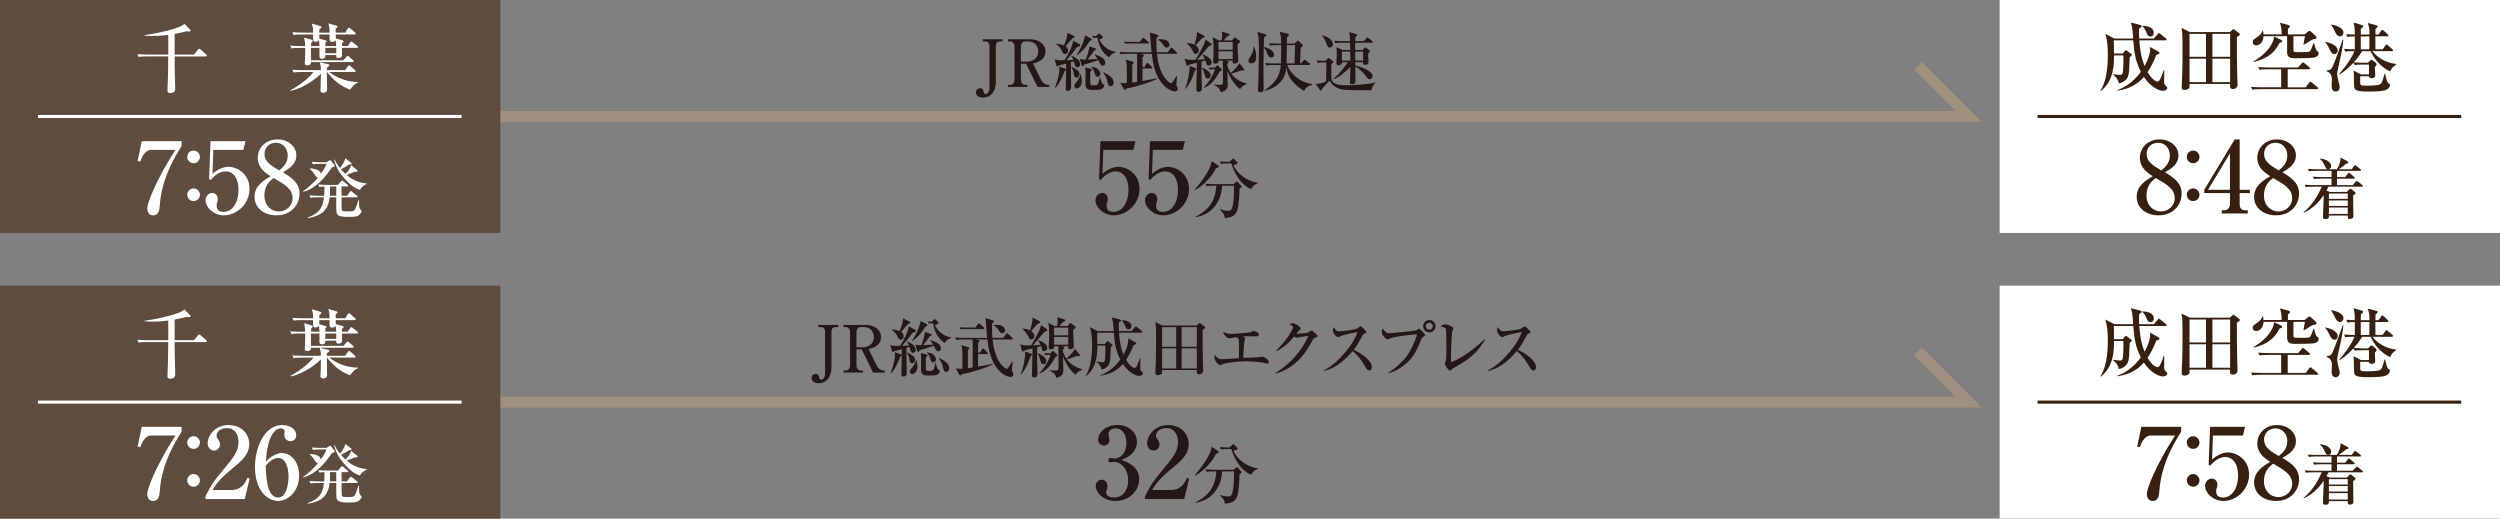 <?xml version="1.0" encoding="UTF-8"?>
<svg id="_レイヤー_2" data-name="レイヤー 2" xmlns="http://www.w3.org/2000/svg" viewBox="0 0 386.82 80.241">
  <rect x="0" y="0" width="386.82" height="80.241" fill="#808080" stroke="none"/>
  <defs>
    <style>
      .cls-1 {
        stroke: #382010;
      }

      .cls-1, .cls-2, .cls-3 {
        fill: none;
      }

      .cls-1, .cls-3 {
        stroke-width: .478px;
      }

      .cls-4 {
        fill: #604c3f;
      }

      .cls-5 {
        fill: #231815;
      }

      .cls-6 {
        fill: #fff;
      }

      .cls-2 {
        stroke: #a09080;
        stroke-width: 1.685px;
      }

      .cls-3 {
        stroke: #fff;
      }

      .cls-7 {
        fill: #382010;
      }
    </style>
  </defs>
  <g id="_レイヤー_1-2" data-name="レイヤー 1">
    <rect class="cls-6" x="309.402" width="77.418" height="36.045"/>
    <polyline class="cls-2" points="74.516 18.023 304.608 18.023 296.775 10.19"/>
    <line class="cls-1" x1="315.264" y1="18.023" x2="380.818" y2="18.023"/>
    <g>
      <path class="cls-5" d="M155.124,6.409h-.343c-.495,0-.697.253-.697.737v5.485c0,1.253-.565,2.465-2.011,2.465-.858,0-1.061-.495-1.061-.818,0-.414.344-.636.637-.636.495,0,.546.475.556.605.01.071.03.303.303.303.344,0,.586-.454.586-.838v-6.566c0-.524-.232-.737-.697-.737h-.343v-.333h3.07v.333Z"/>
      <path class="cls-5" d="M160.533,13.45l-1.758-3.586h-.818v2.435c0,.535.283.828.667.828h.333v.323h-2.989v-.323h.333c.404,0,.667-.303.667-.828v-5.071c0-.535-.283-.818-.667-.818h-.333v-.333h3.394c1.395,0,2.404.748,2.404,1.919,0,.769-.525,1.525-1.93,1.818l1.213,2.475c.171.354.555.839,1.07.839h.212v.323h-1.798ZM159.037,6.409h-.414c-.404,0-.667.304-.667.818v2.313h1.021c.495,0,1.667-.293,1.667-1.576,0-.656-.374-1.556-1.606-1.556Z"/>
      <path class="cls-5" d="M167.054,6.855c.051.03.081.08.081.141,0,.162-.051.172-.476.283-.444.616-.938,1.253-1.636,2.04.061-.01.728-.03,1.07-.05-.161-.354-.212-.404-.323-.556l.051-.081c.565.272,1.303.616,1.303,1.293,0,.212-.11.485-.424.485-.253,0-.344-.172-.414-.465-.021-.071-.091-.395-.111-.465-.131.04-.283.081-.484.142.01.575.04,3.182.04,3.575,0,.495,0,.869-.525.869-.293,0-.303-.172-.303-.344.04-1.798.05-1.949.05-2.919-.05.07-.141.131-.212.182-.172.435-.728,1.889-1.424,2.606l-.071-.041c.667-1.929.667-2.494.667-2.737,0-.172-.01-.354-.03-.505l.939.323c.051.021.101.04.131.081l.011-.879c-.374.111-.89.242-1.202.323-.041.04-.121.131-.182.131-.071,0-.091-.07-.111-.141l-.293-.96c.484.131.606.151,1.535.131.606-.939,1.202-2.101,1.344-3.03l1,.566ZM163.468,6.753c.484.071.858.162,1.161.283.395-1.011.445-1.142.556-1.96l1.011.505c.061.03.091.061.091.121,0,.102-.102.162-.354.232-.232.273-.293.354-1.071,1.223.121.091.395.282.395.697,0,.272-.162.524-.465.524-.263,0-.344-.182-.465-.464-.222-.506-.394-.646-.899-1.081l.041-.081ZM165.831,10.339c.869.475,1.192.656,1.192,1.151,0,.364-.253.525-.444.525-.334,0-.374-.263-.455-.747-.04-.283-.191-.637-.373-.869l.08-.061ZM167.226,11.471c.121.494.172.727.172,1.03,0,.898-.566,1.191-.799,1.191-.161,0-.384-.142-.384-.414,0-.161.011-.172.323-.556.102-.131.606-.747.627-1.263l.061.011ZM168.842,5.955c.05.03.081.07.081.142,0,.111-.031.131-.313.263-.556.889-.939,1.414-1.99,2.212l-.051-.051c1.062-1.666,1.293-2.798,1.313-3.04l.96.475ZM169.398,8.42c.768.263,1.626.545,1.626,1.312,0,.263-.192.435-.414.435-.242,0-.272-.061-.687-.868-.89.323-1.516.515-2.192.696-.021.071-.07.263-.212.263-.071,0-.132-.07-.151-.131l-.293-1.021c.272.102.464.121.919.111.475-1.132.565-2.021.575-2.051l.95.334c.051.02.081.061.081.11,0,.081-.132.142-.273.202-.424.606-.484.677-1.05,1.395.091,0,1.333-.071,1.555-.081-.061-.111-.403-.556-.464-.656l.03-.051ZM168.801,10.642c.041.011.132.051.132.152,0,.151-.111.222-.242.303v1.667c0,.434.11.434.677.434.312,0,.464-.05.556-.312.121-.323.201-.637.242-.97h.061c.03.191.172.939.435,1.111.171.11.191.121.191.201,0,.092-.07.415-.475.576-.272.111-.96.111-1.344.111-.989,0-1.091-.374-1.091-1.151,0-.202.021-1.132.021-1.323,0-.476-.021-.697-.061-1l.898.201ZM168.923,10.299c.464.111.757.222.989.435.202.201.354.475.354.677,0,.121-.121.464-.444.464-.263,0-.313-.121-.515-.747-.111-.333-.273-.616-.425-.768l.041-.061ZM169.61,5.834c-.04,0-.242,0-.465.02l-.161-.303c.212.021.242.021.596.03l.354-.323c.03-.03.081-.081.121-.081s.131.071.162.102l.354.333c.04.041.08.081.08.132,0,.142-.363.303-.556.394.556,1.071,1.445,1.718,2.566,1.879v.061c-.435.142-.778.333-1.061.788-.606-.363-1.465-1.182-1.799-3.03h-.191ZM170.771,11.197c.799.425,1.536.809,1.536,1.576,0,.424-.243.565-.465.565-.344,0-.384-.212-.516-.788-.11-.524-.373-.929-.605-1.293l.05-.061Z"/>
      <path class="cls-5" d="M177.091,10.349l.293-.484c.031-.051.081-.142.152-.142.061,0,.141.071.182.111l.484.495c.021.02.102.091.102.151,0,.091-.081.111-.162.111h-1.373v1.929c.354-.061,1.939-.333,2.262-.414l.011.081c-1.192.656-3.828,1.363-4.818,1.535-.091.162-.102.182-.182.182-.051,0-.111-.01-.183-.141l-.535-.98c.354.081.505.102,1.03.071,0-1.809,0-1.839-.01-2.404-.01-.778-.081-.97-.182-1.253l1.07.323c.151.041.192.091.192.162,0,.111-.151.222-.223.272-.01.142-.01,1.363-.01,2.818.121-.021.637-.091.747-.111v-4.333h-1.454c-.616,0-.839.02-1.091.07l-.172-.374c.484.041.96.061,1.444.061h3.516c-.021-.182-.111-1.171-.152-1.858-.061-.868-.061-.959-.141-1.212l1.191.354c.111.03.172.111.172.172,0,.091-.03.111-.303.312-.011.202-.021.425-.021.738,0,.696.04,1.212.07,1.494h1.678l.424-.596c.03-.04.091-.131.151-.131.071,0,.121.05.192.111l.605.596c.061.061.102.101.102.151,0,.091-.081.111-.151.111h-2.98c.272,2.707,1.182,3.818,1.707,4.252.132.111.344.283.465.283.132,0,.182-.081.323-.283.162-.231.404-.605.546-.838l.061.01c-.03.354-.102,1.172-.102,1.323,0,.192.03.223.151.404.041.061.061.172.061.263,0,.333-.292.394-.414.394-.191,0-.817-.11-1.444-.646-1.717-1.494-2.01-3.898-2.161-5.161h-1.809l.364.091c.212.051.231.101.231.172,0,.11-.101.172-.231.252v1.505h.322ZM176.354,6.48l.384-.516c.092-.121.122-.121.152-.121.07,0,.171.091.191.111l.565.505c.071.061.102.091.102.162,0,.091-.081.101-.151.101h-3.061c-.051,0-.243,0-.465.03l-.162-.303c.414.03.778.03.809.03h1.636ZM179.183,6.116c.131-.02.272-.05.505-.05,1.252,0,1.263.838,1.263.879,0,.131-.102.414-.425.414-.252,0-.333-.121-.535-.414-.222-.334-.475-.597-.808-.778v-.051Z"/>
      <path class="cls-5" d="M186.968,10.137c-.202,0-.273-.111-.334-.303-.03-.07-.111-.424-.121-.485-.191.071-.424.132-.596.183,0,.312-.01,1.696-.01,1.97,0,.191.061,2.03.061,2.11,0,.162,0,.597-.536.597-.252,0-.323-.192-.323-.364,0-.656.081-3.545.091-4.131-.293.061-1.182.263-1.354.374-.03.04-.091.11-.151.11-.091,0-.121-.11-.142-.182l-.252-.93c.575.162.667.183,1.687.162.061-.111,1.253-2.121,1.425-2.728.04-.142.061-.282.08-.414l.92.626c.04.03.07.071.07.142,0,.151-.142.182-.435.263-.828.99-.919,1.102-1.798,2.102.404-.011.798-.03,1.182-.081-.05-.111-.303-.565-.354-.667l.041-.051c.535.162,1.363.637,1.363,1.192,0,.272-.172.505-.515.505ZM184.876,10.955c-.212.646-.687,1.99-1.475,2.798l-.05-.03c.464-.939.717-2.828.717-3.191,0-.061-.03-.293-.03-.344l.949.354c.051.01.121.051.121.121,0,.081-.091.162-.232.293ZM185.988,5.904c-.172.162-.858.95-1,1.111.111.081.485.344.485.809,0,.323-.253.505-.455.505-.282,0-.363-.212-.465-.455-.04-.091-.303-.605-.909-1.182v-.051c.385.021.829.091,1.183.273.01-.041.403-1.263.384-1.96l1.07.556c.071.04.102.07.102.121,0,.161-.121.191-.395.272ZM186.876,12.147c-.333,0-.373-.172-.545-.849-.07-.263-.202-.606-.384-.778l.03-.04c.414.07,1.354.626,1.354,1.172,0,.191-.101.495-.455.495ZM188.736,11.046c-.879,1.627-1.556,2.172-2.455,2.565l-.03-.04c.97-1.121,1.304-1.697,1.758-2.849h-.384c-.04,0-.242,0-.455.03l-.171-.303c.373.021.737.03.808.03h.172l.263-.293c.03-.04.081-.07.131-.07.051,0,.102.03.132.061l.475.484c.04.051.091.102.091.142,0,.091-.272.212-.333.242ZM191.867,13.794c-1.161-.879-1.747-2.304-1.959-2.869.01.253.061,2.111.061,2.182,0,.273,0,.939-1.102,1.162-.182-.667-.373-.778-1.051-1.142v-.04c.122,0,.688.04.799.04.131,0,.464,0,.545-.091.061-.071.061-.646.061-.809,0-.475,0-2.515-.03-2.849h-.646c.03.354-.272.485-.484.485-.263,0-.354-.091-.354-.313,0-.263.07-1.505.07-1.788,0-.323,0-1.303-.131-2.01l.929.495h.435c.081-.525.091-.646.091-.798,0-.102-.04-.495-.051-.576l1.102.364c.051.02.111.05.111.141,0,.111-.03.132-.334.232-.191.212-.565.616-.586.637h1.273l.263-.313c.05-.061.11-.142.171-.142.062,0,.102.041.162.081l.606.455c.04.03.061.07.061.121,0,.061-.03.091-.081.142-.04.04-.223.182-.293.242-.01.061-.021.161-.021.232,0,.202.111,2.293.111,2.303,0,.313-.212.475-.556.475-.252,0-.374-.091-.323-.465h-1l.162.051c.161.051.231.061.231.162,0,.131-.161.242-.231.282,0,.475.282,1.011.556,1.414.505-.454,1.03-.939,1.333-1.515l.728.909c.02.03.03.081.03.121,0,.07-.041.121-.132.121-.081,0-.202-.021-.312-.03-.213.061-.253.07-.657.223-.444.171-.717.232-.919.272.717.99,1.707,1.354,2.414,1.556l.01.051c-.646.293-.737.333-1.061.798ZM190.725,6.49h-2.191v1.202h2.191v-1.202ZM190.725,7.935h-2.191v1.202h2.191v-1.202Z"/>
      <path class="cls-5" d="M193.601,9.794c-.403,0-.434-.334-.434-.435,0-.151.04-.212.394-.768.435-.667.384-1.162.363-1.364h.102c.142.313.343.768.343,1.495,0,.313,0,1.071-.768,1.071ZM196.712,8.904c-.414,0-.525-.312-.646-.656-.161-.475-.303-.656-.535-.869-.03,1.718-.04,2.778-.04,3.142,0,.516.03,2.769.03,3.232,0,.172,0,.516-.576.516-.253,0-.303-.132-.303-.404,0-.142.04-.798.05-.93.071-1.919.092-5.151.092-5.394,0-1.616-.062-2.061-.263-2.616l1.182.344c.091.03.242.07.242.171,0,.132-.142.223-.354.323-.021.243-.051,1.323-.061,1.546l.021-.03c1.05.232,1.586.707,1.586,1.182,0,.272-.132.444-.425.444ZM201.784,14.066c-.364-.223-1.304-.788-1.96-1.677-.687-.919-.747-1.718-.788-2.162-.02.435-.08,1.323-.666,2.152-.839,1.191-2.202,1.556-2.738,1.696l-.03-.05c1.525-1.051,2.465-2.132,2.576-3.97h-1.151c-.707,0-.899.03-1.091.07l-.172-.374c.484.041.96.061,1.444.061h.979c.041-.545.051-2.222.051-2.828h-.626c-.707,0-.899.03-1.102.061l-.161-.363c.475.04.959.061,1.444.061h.444c-.021-.97-.03-1.223-.263-1.828l1.162.272c.191.04.303.101.303.222,0,.142-.212.293-.313.354,0,.111,0,.657-.01.98h1.172l.363-.354c.051-.051.102-.081.162-.081.07,0,.142.051.191.101l.516.495c.03.03.07.091.07.132,0,.091-.121.191-.343.384-.021.202-.021.414-.081,2.394h.131l.395-.444c.061-.061.101-.131.172-.131.061,0,.121.061.182.101l.565.455c.04.03.091.091.091.151,0,.101-.091.111-.151.111h-3.374c.263.858,1.485,2.596,3.839,2.959l.02.111c-.424.111-.929.263-1.252.939ZM199.117,6.985c-.01.232-.051,2.778-.051,2.828h1.232c.011-.454.071-2.424.081-2.828h-1.263Z"/>
      <path class="cls-5" d="M212.185,13.966c-.354-.011-1.939,0-2.263-.011-1.92-.03-2.414-.051-3.091-.394-.697-.354-.99-.869-1.102-1.071-.131.111-.222.192-.667.697-.131.142-.242.263-.515.556-.01.04-.021.192-.041.223-.02.04-.061.07-.11.07-.071,0-.081-.021-.132-.081l-.696-.97c.434-.021.475-.021.817-.111.253-.07.606-.161.788-.282.051-.535.041-2.89.041-2.93h-.243c-.616,0-.838.021-1.091.07l-.161-.373c.475.04.696.04,1.343.061l.344-.344c.051-.051.102-.101.172-.101.051,0,.101.04.151.08l.495.395c.051.04.091.091.091.151,0,.081-.091.162-.313.303-.02.253-.02.304-.02.799,0,.282,0,1.444.03,1.575.111.414.575.919,2.051.919,1.434,0,4.182-.191,4.737-.444l.03.03c-.354.444-.516.597-.646,1.183ZM205.77,7.369c-.292,0-.333-.091-.636-.899-.071-.171-.323-.677-.586-.97v-.04c.444.111.889.263,1.212.546.313.272.485.605.485.858,0,.263-.213.505-.476.505ZM212.265,6.611h-2.586v1.121h1.111l.323-.293c.041-.04.091-.091.151-.091.062,0,.111.021.142.051l.475.394c.041.031.081.081.081.122,0,.07-.02.101-.091.171-.061.062-.121.132-.182.192,0,.121,0,.182.021.737,0,.091.05.495.05.576,0,.434-.444.434-.565.434-.212,0-.283-.11-.283-.312v-.091h-1.212l.011.495c1.05.323,2.666.828,2.666,1.687,0,.253-.202.454-.454.454-.212,0-.242-.04-.728-.677-.454-.586-1.202-1.131-1.484-1.303.01.687.02,2.465,0,2.535-.041.142-.334.223-.506.223-.333,0-.333-.151-.333-.303,0-.021.01-.061.03-.445.01-.231.04-1.636.04-1.949-.444.475-1.727,1.697-2.656,1.919v-.05c1.172-.93,2.04-2.283,2.242-2.586h-.889c.04.414-.344.484-.576.484-.11,0-.292-.07-.292-.323,0-.051.061-1.02.061-1.151,0-.828,0-.899-.061-1.354l.938.454h1.213c-.021-.777-.021-.858-.03-1.121h-1.192c-.616,0-.838.03-1.091.071l-.162-.374c.616.061,1.324.061,1.435.061h1c-.02-.949-.04-1.07-.11-1.404l1.11.334c.081.02.132.07.132.131,0,.081-.081.121-.132.151-.04.021-.11.061-.161.111-.03.424-.03.516-.03.677h1.323l.404-.454c.04-.051.11-.122.171-.122.071,0,.132.051.183.102l.545.465c.041.04.102.091.102.151,0,.091-.081.101-.152.101ZM208.922,7.976h-1.293v1.403h1.312c-.01-.868-.01-.97-.02-1.403ZM210.912,7.976h-1.232c.011.757.011.838.021,1.403h1.212v-1.403Z"/>
    </g>
    <g>
      <path class="cls-5" d="M170.718,23.192l-.139,3.707c.368-.307,1.318-1.088,2.482-1.088,1.348,0,3.248,1.118,3.248,3.401,0,2.497-2.114,4.105-3.953,4.105-1.624,0-2.85-1.241-2.85-2.328,0-.705.552-1.134,1.042-1.134.383,0,.858.306.858.965,0,.199-.031.337-.107.521-.062.139-.077.185-.077.476,0,.337.062.965,1.058.965,1.409,0,2.328-1.471,2.328-3.416,0-1.777-.797-2.85-1.991-2.85-1.118,0-1.946.903-2.344,1.363l-.215-.199.215-5.837h5.407l-.321,1.349h-4.642Z"/>
      <path class="cls-5" d="M178.379,23.192l-.139,3.707c.368-.307,1.317-1.088,2.482-1.088,1.348,0,3.247,1.118,3.247,3.401,0,2.497-2.113,4.105-3.952,4.105-1.624,0-2.85-1.241-2.85-2.328,0-.705.552-1.134,1.042-1.134.383,0,.857.306.857.965,0,.199-.03.337-.106.521-.062.139-.077.185-.077.476,0,.337.062.965,1.058.965,1.409,0,2.328-1.471,2.328-3.416,0-1.777-.797-2.85-1.991-2.85-1.118,0-1.945.903-2.344,1.363l-.215-.199.215-5.837h5.407l-.321,1.349h-4.642Z"/>
      <path class="cls-5" d="M188.454,25.586c.071.051.133.102.133.184,0,.112-.174.174-.439.255-.714,1.531-2.327,2.95-3.256,3.379l-.052-.051c.786-.898,1.736-2.103,2.297-3.328.245-.53.297-.786.348-1.103l.97.664ZM187.789,28.74c-.622,0-.847.021-1.103.071l-.163-.378c.612.051,1.338.062,1.45.062h2.898l.337-.296c.092-.082.144-.103.194-.103.041,0,.102.041.153.092l.449.511c.061.071.102.122.102.163,0,.103-.122.194-.316.327-.01.693-.092,2.674-.367,3.409-.316.867-.96,1.052-1.909,1.144-.041-.603-.398-.949-.766-1.297l.03-.062c.572.185.95.235,1.205.235.438,0,.633-.051.807-1.062.152-.909.163-2.471.152-2.817h-1.857c-.041,2.317-1.582,4.542-4.104,4.849l-.021-.062c2.613-1.215,3.164-3.216,3.226-4.787h-.398ZM190.015,25.279c-.622,0-.847.03-1.103.071l-.163-.378c.592.062,1.276.062,1.501.062l.408-.397c.061-.052.102-.103.163-.103.071,0,.103.03.174.103l.408.418c.062.071.092.103.092.153,0,.122-.234.245-.644.337.48,1.245,2.104,2.531,3.736,2.705l.021.112c-.674.255-.867.612-1.031.898-2.103-.889-2.93-3.542-3.052-3.981h-.511Z"/>
    </g>
    <g>
      <path class="cls-7" d="M334.645,14.052c-.472,0-1.793-.448-2.926-2.146-1.474,1.71-3.291,2.005-4.151,2.123v-.071c1.805-.613,3.02-1.958,3.68-2.842-.92-1.816-1.038-3.256-1.168-4.872h-3.008c.013.142.024,1.816.024,2.041h1.356l.283-.354c.117-.141.165-.165.2-.165.07,0,.106.036.235.142l.566.425c.047.035.106.106.106.188,0,.06,0,.106-.318.331-.023.33-.071,1.804-.095,2.099-.059.685-.165,1.133-.66,1.534-.236.188-.508.365-.92.412-.153-.672-.378-.908-.896-1.356v-.07c.437.07.955.118,1.085.118.295,0,.365-.095.425-.472.012-.118.094-.908.094-1.663,0-.166-.023-.708-.023-.885h-1.438c0,1.403,0,3.88-2.041,5.52l-.082-.035c.377-.59.589-1.12.767-1.805.2-.802.4-1.97.4-3.598,0-1.144-.047-2.312-.389-3.408l1.392.719h2.913c-.105-1.663-.165-1.875-.354-2.465l1.333.33c.224.06.342.083.342.213,0,.142-.095.212-.401.377-.023.861.012,1.463.012,1.545h2.277l.602-.695c.059-.071.117-.142.188-.142.059,0,.105.023.212.118l.85.695c.047.048.118.106.118.177,0,.106-.106.13-.189.13h-4.033c.07.979.2,2.489.813,3.976.566-1.015.861-1.958.861-2.584,0-.117-.012-.2-.036-.377l1.31.72c.071.035.177.13.177.235,0,.118-.023.118-.495.283-.365.932-.802,1.84-1.356,2.666.755,1.262,1.356,1.45,1.521,1.45s.295-.129.366-.259c.259-.437.507-1.156.613-1.51l.082.012c0,.472-.012,1.403-.012,1.875,0,.236.059.342.188.46.248.248.283.283.283.413,0,.283-.33.448-.684.448ZM332.734,5.653c-.354,0-.472-.283-.531-.437-.235-.542-.377-.837-.684-1.132v-.095c.33.012,1.733.071,1.733,1.098,0,.365-.235.565-.519.565Z"/>
      <path class="cls-7" d="M346.108,5.736c-.023,1.144.012,4.388.059,6.169,0,.188.048.979.048,1.144,0,.72-.649.72-.72.72-.472,0-.46-.318-.437-.778h-6.275c0,.082.012.437,0,.507-.059.271-.483.425-.79.425-.248,0-.425-.106-.425-.437,0-.53.071-1.403.083-1.946.023-1.062.047-2.3.047-3.798,0-.849,0-2.383-.07-2.901-.023-.2-.06-.365-.095-.531l1.298.649h6.192l.365-.33c.059-.048.106-.118.177-.118.048,0,.095.023.153.07l.72.543c.071.047.13.094.13.177,0,.13-.047.153-.46.437ZM341.33,5.241h-2.548v3.55h2.548v-3.55ZM341.33,9.074h-2.548v3.633h2.548v-3.633ZM345.058,5.241h-2.736v3.55h2.736v-3.55ZM345.058,9.074h-2.736v3.633h2.736v-3.633Z"/>
      <path class="cls-7" d="M353.973,10.726v2.783h2.784l.542-.73c.06-.083.106-.142.177-.142.071,0,.13.047.213.117l.873.731c.082.071.117.106.117.188,0,.106-.094.118-.165.118h-8.692c-.814,0-1.109.048-1.333.083l-.188-.437c.53.047,1.132.07,1.675.07h2.984v-2.783h-2.076c-.826,0-1.05.035-1.274.07l-.2-.424c.543.047,1.145.07,1.687.07h4.482l.566-.648c.07-.083.117-.142.188-.142.059,0,.13.047.212.118l.767.648c.071.059.118.106.118.188,0,.106-.106.118-.177.118h-3.279ZM354.858,5.606v2.028c0,.178.012.366.165.413.118.035.991.023,1.215.023,1.003,0,1.145,0,1.321-.354.118-.236.307-.755.401-1.038h.094c.048.213.236,1.026.46,1.203.153.118.248.177.248.39,0,.412-.437.59-.708.648-.437.083-2.382.095-3.031.095-.755,0-1.132-.189-1.144-.968v-2.441h-3.646c-.082,1.415-1.108,1.415-1.144,1.415-.095,0-.531-.035-.531-.507,0-.248.048-.342.578-.684.696-.448.826-.791.943-1.098h.071c.035.165.07.318.082.59h2.796c.035-.873-.118-1.356-.26-1.793l1.298.33c.165.048.26.13.26.236,0,.118-.13.212-.318.365v.861h2.571l.519-.425c.13-.105.177-.117.26-.117.07,0,.13.035.212.117l.755.696c.059.059.106.13.106.224,0,.178-.083.189-.637.307-.437.271-1.31.791-1.321.803l-.06-.06c.048-.212.166-.908.225-1.262h-1.781ZM352.959,6.185c.117.059.165.106.165.177,0,.153-.178.212-.401.26-.708,1.356-1.604,2.347-3.999,2.972l-.047-.094c2.89-1.71,3.173-3.503,3.196-3.857l1.086.543Z"/>
      <path class="cls-7" d="M361.202,8.378c-.224,0-.448-.117-.672-.602-.225-.46-.413-.86-.767-1.25v-.059c.613.094,1.945.519,1.945,1.356,0,.2-.129.554-.507.554ZM362.11,9.016c-.07.318-.437,1.934-.46,2.146-.012.094-.023.165-.023.235,0,.366.142.921.177,1.074.177.695.212.813.212.99,0,.318-.165.708-.625.708-.625,0-.625-.72-.625-.956,0-.129.047-.742.047-.872,0-.295,0-1.015-.802-1.31l.012-.153c.413.012.578-.095.755-.318.26-.33,1.581-4.046,1.711-4.436l.094.024c-.059.577-.13,1.332-.472,2.866ZM362.051,5.63c-.307,0-.543-.26-.673-.542-.224-.508-.26-.578-.684-1.239v-.059c1.25.212,1.91.731,1.91,1.238,0,.33-.235.602-.554.602ZM370.319,10.324c-.259.225-.377.472-.495.72-1.062-.401-2.406-1.71-3.02-3.126h-1.31c-.188.295-.519.838-1.297,1.723.648.047,1.321.07,1.616.07h.565l.283-.271c.177-.177.201-.188.248-.188.07,0,.2.083.247.118l.437.342c.083.071.13.142.13.248,0,.13-.023.153-.259.413.012.2.047,1.144.047,1.309,0,.307-.318.413-.566.413-.188,0-.39-.059-.401-.295h-1.356v1.003c0,.425.118.448,1.015.448.425,0,1.77,0,2.1-.225.236-.153.307-.389.66-1.604h.083c.106.46.271,1.19.39,1.356.059.094.094.105.247.177.071.035.106.105.106.212,0,.023,0,.543-.72.79-.613.213-2.193.213-2.524.213-2.3,0-2.3-.271-2.312-1.18-.023-1.557-.023-1.722-.07-2.076l1.155.602h1.227v-1.521h-.943c-.731,0-.979.023-1.285.071l-.165-.366c-.13.142-1.121,1.25-2.171,1.816l-.035-.082c.365-.413,1.733-1.994,2.359-3.516-.731,0-1.026,0-1.428.071l-.188-.425c.755.059,1.64.07,1.675.07,0-.318,0-1.71-.012-2.005-.531.012-.767.023-1.145.083l-.188-.437c.519.047.838.059,1.333.07,0-1.025-.012-1.085-.2-1.852l1.203.342c.2.06.27.106.27.225,0,.094-.047.188-.342.413v.872h1.333c0-.872,0-.967-.248-1.793l1.274.343c.165.047.247.07.247.177,0,.165-.235.33-.33.401-.012.648-.012.719-.012.872h.472l.425-.59c.059-.082.095-.142.165-.142.083,0,.177.083.225.13l.613.578c.082.083.117.118.117.188,0,.106-.094.118-.177.118h-1.852c0,.318.012,1.723.012,2.005h1.12l.425-.602c.048-.07.106-.141.177-.141.048,0,.095.023.225.141l.66.578c.071.06.118.106.118.178,0,.105-.106.129-.177.129h-3.008c.59.779,1.781,1.77,3.691,1.994v.07c-.07.059-.4.283-.46.342ZM365.271,5.63c0,.295,0,1.333.012,2.005h1.321c0-.282.012-1.687.012-2.005h-1.345Z"/>
    </g>
    <g>
      <path class="cls-7" d="M331.096,24.418c0-1.594,1.287-2.85,3.063-2.85,1.64,0,2.911,1.103,2.911,2.481s-1.149,2.068-2.084,2.604c1.364.843,2.574,1.654,2.574,3.294,0,1.639-1.21,3.37-3.569,3.37-1.823,0-3.386-1.057-3.386-2.865,0-1.639,1.256-2.451,2.481-3.186-.873-.567-1.991-1.333-1.991-2.85ZM332.122,30.239c0,1.532,1.042,2.481,2.222,2.481,1.118,0,2.145-.827,2.145-2.037,0-1.44-1.164-2.114-2.941-3.141-.506.398-1.425,1.103-1.425,2.696ZM335.738,24.065c0-1.149-.766-1.977-1.838-1.977-1.042,0-1.762.767-1.762,1.747,0,1.133.949,1.762,2.267,2.527.476-.368,1.333-1.026,1.333-2.298Z"/>
      <path class="cls-7" d="M340.319,24.279c0,.537-.444.98-.98.98s-.98-.443-.98-.98c0-.551.444-.98.98-.98s.98.43.98.98ZM340.319,30.132c0,.552-.444.98-.98.98s-.98-.429-.98-.98c0-.536.444-.98.98-.98s.98.444.98.98Z"/>
      <path class="cls-7" d="M341.055,29.366l4.719-7.798h.766v7.798h1.578v.505h-1.578v1.731c0,.613.276.935.858.935h.398v.49h-4.029v-.49h.383c.49,0,.889-.353.889-.965v-1.701h-3.983v-.505ZM341.637,29.366h3.401v-5.638l-3.401,5.638Z"/>
      <path class="cls-7" d="M349.268,24.418c0-1.594,1.287-2.85,3.063-2.85,1.64,0,2.911,1.103,2.911,2.481s-1.149,2.068-2.084,2.604c1.364.843,2.574,1.654,2.574,3.294,0,1.639-1.21,3.37-3.569,3.37-1.823,0-3.386-1.057-3.386-2.865,0-1.639,1.256-2.451,2.481-3.186-.873-.567-1.991-1.333-1.991-2.85ZM350.294,30.239c0,1.532,1.042,2.481,2.222,2.481,1.118,0,2.145-.827,2.145-2.037,0-1.44-1.164-2.114-2.941-3.141-.506.398-1.425,1.103-1.425,2.696ZM353.91,24.065c0-1.149-.766-1.977-1.838-1.977-1.042,0-1.762.767-1.762,1.747,0,1.133.949,1.762,2.267,2.527.476-.368,1.333-1.026,1.333-2.298Z"/>
      <path class="cls-7" d="M365.458,28.883h-5.176c-.122.245-.153.327-.306.603l.521.214h2.623l.337-.357c.062-.071.133-.132.215-.132.081,0,.102.02.234.122l.419.337c.133.112.163.133.163.204,0,.112-.194.234-.388.367,0,.98,0,1.368.01,1.889,0,.367.031.949.031,1.307,0,.133-.021.194-.072.255-.112.123-.316.194-.489.194-.316,0-.316-.184-.316-.541h-2.92c.021.204.051.552-.49.552-.326,0-.429-.072-.429-.256,0-.286.103-3.031.123-3.46-1.042,1.531-2.021,2.235-3.094,2.726l-.041-.072c1.062-.878,1.95-1.939,2.828-3.95h-1.368c-.704,0-.908.03-1.103.071l-.173-.378c.489.041.97.062,1.459.062h2.695v-1h-1.613c-.704,0-.908.041-1.102.071l-.164-.378c.48.041.97.062,1.45.062h1.429v-.96h-2.398c-.705,0-.909.041-1.103.071l-.164-.377c.48.051.96.061,1.45.061h3.031c.225-.306.603-1.062.582-1.816l1.041.562c.072.04.164.112.164.204,0,.133-.103.153-.348.193-.347.296-.653.552-1.144.857h2.021l.357-.51c.041-.052.082-.112.143-.112.052,0,.072.01.194.102l.644.501c.04.03.102.092.102.163,0,.102-.092.102-.153.102h-3.572v.96h1.255l.429-.531c.082-.102.112-.122.164-.122.03,0,.071.01.184.102l.622.531c.041.041.103.092.103.163,0,.103-.092.103-.153.103h-2.603v1h2.419l.5-.53c.092-.103.103-.112.153-.112s.071.01.194.112l.643.51c.041.031.103.092.103.153,0,.103-.103.112-.153.112ZM360.232,26.178c-.286,0-.347-.143-.603-.674-.266-.562-.479-.745-.653-.888v-.082c.857.051,1.726.531,1.726,1.164,0,.357-.256.479-.47.479ZM363.264,29.944h-2.92v.827h2.92v-.827ZM363.264,31.017h-2.92v.847h2.92v-.847ZM363.264,32.108h-2.92v.99h2.92v-.99Z"/>
    </g>
    <rect class="cls-4" width="77.418" height="36.045"/>
    <line class="cls-3" x1="5.872" y1="18.023" x2="71.426" y2="18.023"/>
    <g>
      <path class="cls-6" d="M28.095,21.844v.751c-1.701,2.665-3.095,5.638-3.355,8.992-.077.904-.138,1.731-1.057,1.731-.873,0-.904-.965-.904-1.057,0-.828,1.317-4.32,4.366-9.069h-3.753c-1.042,0-1.532,1.363-1.685,1.808l-.414-.092.643-3.064h6.159Z"/>
      <path class="cls-6" d="M30.929,24.279c0,.537-.444.98-.98.98-.536,0-.98-.443-.98-.98,0-.551.444-.98.98-.98.537,0,.98.43.98.98ZM30.929,30.132c0,.552-.444.98-.98.98-.536,0-.98-.429-.98-.98,0-.536.444-.98.98-.98.537,0,.98.444.98.98Z"/>
      <path class="cls-6" d="M33.014,23.192l-.138,3.707c.368-.307,1.317-1.088,2.481-1.088,1.349,0,3.248,1.118,3.248,3.401,0,2.497-2.114,4.105-3.953,4.105-1.624,0-2.849-1.241-2.849-2.328,0-.705.551-1.134,1.042-1.134.383,0,.858.306.858.965,0,.199-.031.337-.107.521-.061.139-.076.185-.076.476,0,.337.061.965,1.057.965,1.41,0,2.329-1.471,2.329-3.416,0-1.777-.796-2.85-1.991-2.85-1.119,0-1.946.903-2.344,1.363l-.214-.199.214-5.837h5.408l-.322,1.349h-4.642Z"/>
      <path class="cls-6" d="M39.879,24.418c0-1.594,1.287-2.85,3.064-2.85,1.639,0,2.911,1.103,2.911,2.481s-1.149,2.068-2.083,2.604c1.363.843,2.574,1.654,2.574,3.294,0,1.639-1.21,3.37-3.57,3.37-1.823,0-3.385-1.057-3.385-2.865,0-1.639,1.256-2.451,2.481-3.186-.873-.567-1.991-1.333-1.991-2.85ZM40.905,30.239c0,1.532,1.042,2.481,2.221,2.481,1.118,0,2.145-.827,2.145-2.037,0-1.44-1.165-2.114-2.941-3.141-.506.398-1.425,1.103-1.425,2.696ZM44.52,24.065c0-1.149-.766-1.977-1.838-1.977-1.042,0-1.762.767-1.762,1.747,0,1.133.95,1.762,2.268,2.527.475-.368,1.333-1.026,1.333-2.298Z"/>
      <path class="cls-6" d="M50.526,25.105l.377-.244c.072-.041.133-.072.184-.072.051,0,.082.021.123.072l.479.581c.041.052.092.144.092.204,0,.185-.296.235-.439.266-.245.367-.939,1.409-1.827,2.235-.755.705-1.623,1.307-2.634,1.531l-.02-.061c.694-.439,1.745-1.419,2.358-2.164-.102,0-.235,0-.429-.286-.225-.348-.418-.644-.847-1.031l.02-.081c.653.03,1.562.163,1.685.826.143-.204.664-.938.878-1.531h-1.011c-.704,0-.898.041-1.103.071l-.163-.377c.479.04.97.061,1.449.061h.827ZM51.006,30.536c-.255,2.195-1.459,2.869-3.358,3.216l-.041-.102c2.092-.745,2.368-1.858,2.521-3.114h-.99c-.623,0-.848.021-1.103.062l-.164-.367c.613.051,1.337.062,1.45.062h.837c0-.031.062-.776.051-1.43-.388,0-.582.03-.786.062l-.164-.378c.613.062,1.337.062,1.45.062h1.572l.479-.552c.102-.112.112-.122.153-.122.051,0,.102.03.194.102l.674.562c.051.041.102.082.102.153,0,.092-.082.103-.153.103h-.898c0,.234.02,1.235.02,1.439h.837l.439-.603c.041-.051.092-.133.153-.133.051,0,.072.021.194.112l.766.603c.051.04.102.092.102.152,0,.093-.092.112-.164.112h-2.328c.01.307-.01,1.695.041,1.92.041.193.051.255,1.113.255.766,0,.857-.184.939-.347.164-.348.388-.99.511-1.399h.092c.01.858.021,1.154.173,1.409.031.051.245.234.245.286,0,.061-.082.296-.378.582-.234.224-.531.316-1.551.316-1.746,0-1.96-.235-2.001-1.011-.01-.245-.01-1.705-.01-2.012h-1.021ZM52.027,30.292v-1.439h-.97c.01.5.021.949-.021,1.439h.99ZM55.191,26.249c.123.103.143.153.143.184,0,.144-.123.153-.449.144-.153.071-.827.337-1.246.5.582.49,1.511,1.153,3.104,1.316v.082c-.357.122-.766.398-1.062.919-.521-.204-1.307-.531-2.389-1.776-.878-1.001-1.307-1.817-1.603-2.889l.112-.041c.164.5.592,1.041.807,1.307.316-.398.776-1.041.816-1.501l.827.633c.102.071.143.103.143.184,0,.123-.143.153-.214.153-.041,0-.082,0-.143-.021-.419.276-.807.521-1.276.745.357.409.531.572.684.715.398-.367.745-.807.898-1.327l.847.674Z"/>
    </g>
    <g>
      <path class="cls-6" d="M31.821,8.732h-4.801c.012,1.51.024,3.361.083,4.541,0,.082.012.413.012.483,0,.648-.684.648-.755.648-.448,0-.448-.295-.448-.412,0-.448.047-1.145.059-1.581.023-.79.035-1.073.059-3.68h-3.302c-.731,0-.991.023-1.286.07l-.189-.425c.72.06,1.545.071,1.687.071h3.102c-.012-1.015-.012-2.336-.012-3.043-.554.059-1.368.165-2.441.165-.578,0-.956-.035-1.25-.06l.012-.07c2.371-.33,5.72-1.12,6.18-1.758l.873.896c.023.023.094.095.094.165,0,.095-.118.142-.224.142-.129,0-.236-.035-.33-.059-.342.082-.849.224-1.923.425,0,.507-.012,2.736,0,3.196h2.996l.613-.755c.095-.118.118-.142.177-.142.083,0,.177.082.224.13l.861.743c.059.047.118.105.118.177,0,.106-.106.13-.189.13Z"/>
      <path class="cls-6" d="M53.791,7.128l.389-.542c.059-.083.118-.166.177-.166s.13.071.224.142l.696.543c.071.047.118.118.118.188,0,.106-.106.118-.189.118h-2.288c0,.283.012,1.156,0,1.227-.047.26-.342.342-.542.342-.26,0-.354-.153-.354-.224,0-.047.012-.177.012-.236h-1.687c0,.236,0,.566-.507.566-.165,0-.413-.059-.413-.342,0-.213.012-1.145.012-1.333h-1.333c0,.307.012,1.64.012,1.911h5.013l.472-.531c.118-.13.13-.153.177-.153.083,0,.189.106.224.13l.602.531c.071.07.118.105.118.188,0,.105-.106.118-.189.118h-6.417c-.012.2-.035.507-.542.507-.424,0-.424-.213-.424-.366,0-.082.035-.389.035-.495.023-.365.036-.837.036-1.191v-.648h-.861c-.719,0-.979.035-1.274.083l-.188-.437c.719.07,1.545.07,1.675.07h.637c0-.142-.012-.648-.153-1.297l1.121.307c.106.035.201.059.201.165,0,.117-.165.283-.236.354-.012.2-.024.283-.024.472h1.31c0-.106-.047-.755-.083-.896-.201.236-.472.236-.531.236-.401,0-.401-.153-.377-1.133h-1.746c-.72,0-.979.023-1.274.071l-.189-.425c.72.059,1.545.07,1.675.07h1.534c0-.707,0-.825-.201-1.403l1.321.39c.083.023.165.082.165.165,0,.142-.201.259-.295.318-.024.342-.024.389-.024.53h1.593c0-.719-.071-1.038-.201-1.438l1.238.354c.118.035.177.071.177.153,0,.106-.047.142-.271.318-.012.401-.012.448,0,.613h1.475l.389-.625c.023-.035.106-.153.188-.153.059,0,.153.071.212.13l.72.625c.071.06.118.095.118.177,0,.106-.094.13-.177.13h-2.925c.012.13.023.496.023.625l1.062.283c.071.023.13.071.13.165,0,.118-.071.153-.236.271v.448h.873ZM50.936,11.139c1.297.967,2.842,1.557,4.458,1.545v.095c-.201.07-.448.188-.791.565-.294.33-.377.413-.448.52-1.439-.508-2.618-1.521-3.562-2.725h-.023c0,.389.035,2.312.035,2.748,0,.342-.354.472-.589.472-.295,0-.448-.165-.448-.39,0-.082.047-.483.047-.565.024-.496.024-.85.036-2.006-.637.696-2.607,2.218-4.659,2.654l-.047-.095c1.191-.625,2.713-1.722,3.562-2.818h-1.816c-.814,0-1.038.035-1.274.082l-.189-.437c.555.048,1.121.071,1.675.071h2.749c-.012-.625-.012-.637-.177-1.227l1.215.283c.212.047.271.07.271.165,0,.047-.035.105-.083.153-.047.035-.224.188-.318.259,0,.153.012.271.012.366h2.831l.425-.602c.023-.035.106-.153.177-.153s.177.094.224.13l.684.602c.059.047.118.105.118.177,0,.118-.118.13-.177.13h-3.916ZM52.021,7.128c-.035-.625-.047-.695-.094-.92-.047.095-.142.283-.531.283-.377,0-.448-.142-.401-1.156h-1.593c0,.083.012.543.012.637l1.002.295c.035.013.142.024.142.106,0,.035-.071.106-.212.225v.53h1.675ZM50.335,7.411v.825h1.698v-.825h-1.698Z"/>
    </g>
    <rect class="cls-6" x="309.402" y="44.196" width="77.418" height="36.045"/>
    <polyline class="cls-2" points="74.516 62.218 304.608 62.218 296.775 54.385"/>
    <line class="cls-1" x1="315.264" y1="62.218" x2="380.818" y2="62.218"/>
    <g>
      <path class="cls-5" d="M129.687,50.605h-.343c-.495,0-.697.253-.697.737v5.485c0,1.253-.565,2.465-2.011,2.465-.858,0-1.061-.495-1.061-.818,0-.414.344-.636.637-.636.495,0,.546.475.556.605.01.071.03.303.303.303.344,0,.586-.454.586-.838v-6.566c0-.524-.232-.737-.697-.737h-.343v-.333h3.07v.333Z"/>
      <path class="cls-5" d="M135.095,57.646l-1.758-3.586h-.818v2.435c0,.535.283.828.667.828h.333v.323h-2.989v-.323h.333c.404,0,.667-.303.667-.828v-5.071c0-.535-.283-.818-.667-.818h-.333v-.333h3.394c1.395,0,2.404.748,2.404,1.919,0,.769-.525,1.525-1.93,1.818l1.213,2.475c.171.354.555.839,1.07.839h.212v.323h-1.798ZM133.6,50.605h-.414c-.404,0-.667.304-.667.818v2.313h1.021c.495,0,1.667-.293,1.667-1.576,0-.656-.374-1.556-1.606-1.556Z"/>
      <path class="cls-5" d="M141.617,51.05c.051.03.081.08.081.141,0,.162-.051.172-.476.283-.444.616-.938,1.253-1.636,2.04.061-.01.728-.03,1.07-.05-.161-.354-.212-.404-.323-.556l.051-.081c.565.272,1.303.616,1.303,1.293,0,.212-.11.485-.424.485-.253,0-.344-.172-.414-.465-.021-.071-.091-.395-.111-.465-.131.04-.283.081-.484.142.01.575.04,3.182.04,3.575,0,.495,0,.869-.525.869-.293,0-.303-.172-.303-.344.04-1.798.05-1.949.05-2.919-.05.07-.141.131-.212.182-.172.435-.728,1.889-1.424,2.606l-.071-.041c.667-1.929.667-2.494.667-2.737,0-.172-.01-.354-.03-.505l.939.323c.051.021.101.04.131.081l.011-.879c-.374.111-.89.242-1.202.323-.041.04-.121.131-.182.131-.071,0-.091-.07-.111-.141l-.293-.96c.484.131.606.151,1.535.131.606-.939,1.202-2.101,1.344-3.03l1,.566ZM138.031,50.948c.484.071.858.162,1.161.283.395-1.011.445-1.142.556-1.96l1.011.505c.061.03.091.061.091.121,0,.102-.102.162-.354.232-.232.273-.293.354-1.071,1.223.121.091.395.282.395.697,0,.272-.162.524-.465.524-.263,0-.344-.182-.465-.464-.222-.506-.394-.646-.899-1.081l.041-.081ZM140.394,54.534c.869.475,1.192.656,1.192,1.151,0,.364-.253.525-.444.525-.334,0-.374-.263-.455-.747-.04-.283-.191-.637-.373-.869l.08-.061ZM141.788,55.666c.121.494.172.727.172,1.03,0,.898-.566,1.191-.799,1.191-.161,0-.384-.142-.384-.414,0-.161.011-.172.323-.556.102-.131.606-.747.627-1.263l.061.011ZM143.405,50.15c.05.03.081.07.081.142,0,.111-.031.131-.313.263-.556.889-.939,1.414-1.99,2.212l-.051-.051c1.062-1.666,1.293-2.798,1.313-3.04l.96.475ZM143.96,52.615c.768.263,1.626.545,1.626,1.312,0,.263-.192.435-.414.435-.242,0-.272-.061-.687-.868-.89.323-1.516.515-2.192.696-.021.071-.07.263-.212.263-.071,0-.132-.07-.151-.131l-.293-1.021c.272.102.464.121.919.111.475-1.132.565-2.021.575-2.051l.95.334c.051.02.081.061.081.11,0,.081-.132.142-.273.202-.424.606-.484.677-1.05,1.395.091,0,1.333-.071,1.555-.081-.061-.111-.403-.556-.464-.656l.03-.051ZM143.364,54.837c.041.011.132.051.132.152,0,.151-.111.222-.242.303v1.667c0,.434.11.434.677.434.312,0,.464-.05.556-.312.121-.323.201-.637.242-.97h.061c.03.191.172.939.435,1.111.171.11.191.121.191.201,0,.092-.07.415-.475.576-.272.111-.96.111-1.344.111-.989,0-1.091-.374-1.091-1.151,0-.202.021-1.132.021-1.323,0-.476-.021-.697-.061-1l.898.201ZM143.486,54.494c.464.111.757.222.989.435.202.201.354.475.354.677,0,.121-.121.464-.444.464-.263,0-.313-.121-.515-.747-.111-.333-.273-.616-.425-.768l.041-.061ZM144.172,50.029c-.04,0-.242,0-.465.02l-.161-.303c.212.021.242.021.596.03l.354-.323c.03-.03.081-.081.121-.081s.131.071.162.102l.354.333c.04.041.08.081.08.132,0,.142-.363.303-.556.394.556,1.071,1.445,1.718,2.566,1.879v.061c-.435.142-.778.333-1.061.788-.606-.363-1.465-1.182-1.799-3.03h-.191ZM145.333,55.393c.799.425,1.536.809,1.536,1.576,0,.424-.243.565-.465.565-.344,0-.384-.212-.516-.788-.11-.524-.373-.929-.605-1.293l.05-.061Z"/>
      <path class="cls-5" d="M151.654,54.544l.293-.484c.031-.051.081-.142.152-.142.061,0,.141.071.182.111l.484.495c.021.02.102.091.102.151,0,.091-.081.111-.162.111h-1.373v1.929c.354-.061,1.939-.333,2.262-.414l.011.081c-1.192.656-3.828,1.363-4.818,1.535-.091.162-.102.182-.182.182-.051,0-.111-.01-.183-.141l-.535-.98c.354.081.505.102,1.03.071,0-1.809,0-1.839-.01-2.404-.01-.778-.081-.97-.182-1.253l1.07.323c.151.041.192.091.192.162,0,.111-.151.222-.223.272-.01.142-.01,1.363-.01,2.818.121-.021.637-.091.747-.111v-4.333h-1.454c-.616,0-.839.02-1.091.07l-.172-.374c.484.041.96.061,1.444.061h3.516c-.021-.182-.111-1.171-.152-1.858-.061-.868-.061-.959-.141-1.212l1.191.354c.111.03.172.111.172.172,0,.091-.03.111-.303.312-.011.202-.021.425-.021.738,0,.696.04,1.212.07,1.494h1.678l.424-.596c.03-.04.091-.131.151-.131.071,0,.121.05.192.111l.605.596c.061.061.102.101.102.151,0,.091-.081.111-.151.111h-2.98c.272,2.707,1.182,3.818,1.707,4.252.132.111.344.283.465.283.132,0,.182-.081.323-.283.162-.231.404-.605.546-.838l.061.01c-.03.354-.102,1.172-.102,1.323,0,.192.03.223.151.404.041.061.061.172.061.263,0,.333-.292.394-.414.394-.191,0-.817-.11-1.444-.646-1.717-1.494-2.01-3.898-2.161-5.161h-1.809l.364.091c.212.051.231.101.231.172,0,.11-.101.172-.231.252v1.505h.322ZM150.916,50.676l.384-.516c.092-.121.122-.121.152-.121.07,0,.171.091.191.111l.565.505c.071.061.102.091.102.162,0,.091-.081.101-.151.101h-3.061c-.051,0-.243,0-.465.03l-.162-.303c.414.03.778.03.809.03h1.636ZM153.746,50.312c.131-.02.272-.05.505-.05,1.252,0,1.263.838,1.263.879,0,.131-.102.414-.425.414-.252,0-.333-.121-.535-.414-.222-.334-.475-.597-.808-.778v-.051Z"/>
      <path class="cls-5" d="M161.531,54.332c-.202,0-.273-.111-.334-.303-.03-.07-.111-.424-.121-.485-.191.071-.424.132-.596.183,0,.312-.01,1.696-.01,1.97,0,.191.061,2.03.061,2.11,0,.162,0,.597-.536.597-.252,0-.323-.192-.323-.364,0-.656.081-3.545.091-4.131-.293.061-1.182.263-1.354.374-.03.04-.091.11-.151.11-.091,0-.121-.11-.142-.182l-.252-.93c.575.162.667.183,1.687.162.061-.111,1.253-2.121,1.425-2.728.04-.142.061-.282.08-.414l.92.626c.04.03.07.071.07.142,0,.151-.142.182-.435.263-.828.99-.919,1.102-1.798,2.102.404-.011.798-.03,1.182-.081-.05-.111-.303-.565-.354-.667l.041-.051c.535.162,1.363.637,1.363,1.192,0,.272-.172.505-.515.505ZM159.439,55.15c-.212.646-.687,1.99-1.475,2.798l-.05-.03c.464-.939.717-2.828.717-3.191,0-.061-.03-.293-.03-.344l.949.354c.051.01.121.051.121.121,0,.081-.091.162-.232.293ZM160.55,50.1c-.172.162-.858.95-1,1.111.111.081.485.344.485.809,0,.323-.253.505-.455.505-.282,0-.363-.212-.465-.455-.04-.091-.303-.605-.909-1.182v-.051c.385.021.829.091,1.183.273.01-.041.403-1.263.384-1.96l1.07.556c.071.04.102.07.102.121,0,.161-.121.191-.395.272ZM161.439,56.343c-.333,0-.373-.172-.545-.849-.07-.263-.202-.606-.384-.778l.03-.04c.414.07,1.354.626,1.354,1.172,0,.191-.101.495-.455.495ZM163.298,55.241c-.879,1.627-1.556,2.172-2.455,2.565l-.03-.04c.97-1.121,1.304-1.697,1.758-2.849h-.384c-.04,0-.242,0-.455.03l-.171-.303c.373.021.737.03.808.03h.172l.263-.293c.03-.04.081-.07.131-.07.051,0,.102.03.132.061l.475.484c.04.051.091.102.091.142,0,.091-.272.212-.333.242ZM166.429,57.989c-1.161-.879-1.747-2.304-1.959-2.869.01.253.061,2.111.061,2.182,0,.273,0,.939-1.102,1.162-.182-.667-.373-.778-1.051-1.142v-.04c.122,0,.688.04.799.04.131,0,.464,0,.545-.091.061-.071.061-.646.061-.809,0-.475,0-2.515-.03-2.849h-.646c.03.354-.272.485-.484.485-.263,0-.354-.091-.354-.313,0-.263.07-1.505.07-1.788,0-.323,0-1.303-.131-2.01l.929.495h.435c.081-.525.091-.646.091-.798,0-.102-.04-.495-.051-.576l1.102.364c.051.02.111.05.111.141,0,.111-.03.132-.334.232-.191.212-.565.616-.586.637h1.273l.263-.313c.05-.061.11-.142.171-.142.062,0,.102.041.162.081l.606.455c.04.03.061.07.061.121,0,.061-.03.091-.081.142-.04.04-.223.182-.293.242-.01.061-.021.161-.021.232,0,.202.111,2.293.111,2.303,0,.313-.212.475-.556.475-.252,0-.374-.091-.323-.465h-1l.162.051c.161.051.231.061.231.162,0,.131-.161.242-.231.282,0,.475.282,1.011.556,1.414.505-.454,1.03-.939,1.333-1.515l.728.909c.02.03.03.081.03.121,0,.07-.041.121-.132.121-.081,0-.202-.021-.312-.03-.213.061-.253.07-.657.223-.444.171-.717.232-.919.272.717.99,1.707,1.354,2.414,1.556l.01.051c-.646.293-.737.333-1.061.798ZM165.287,50.686h-2.191v1.202h2.191v-1.202ZM165.287,52.13h-2.191v1.202h2.191v-1.202Z"/>
      <path class="cls-5" d="M176.255,58.161c-.404,0-1.536-.385-2.506-1.839-1.263,1.465-2.817,1.717-3.556,1.818v-.061c1.546-.525,2.586-1.677,3.152-2.435-.788-1.556-.89-2.788-1-4.172h-2.576c.01.121.021,1.556.021,1.747h1.161l.242-.303c.102-.121.142-.142.172-.142.061,0,.091.03.202.121l.485.364c.04.03.091.091.091.161,0,.051,0,.091-.273.283-.02.283-.061,1.546-.08,1.798-.051.586-.142.97-.566,1.313-.201.161-.434.312-.787.354-.132-.576-.323-.778-.768-1.162v-.061c.373.061.817.102.929.102.253,0,.313-.081.364-.404.01-.101.08-.778.08-1.425,0-.141-.02-.605-.02-.757h-1.232c0,1.202,0,3.323-1.748,4.728l-.07-.03c.323-.506.505-.96.656-1.546.172-.687.344-1.687.344-3.081,0-.979-.041-1.979-.334-2.919l1.192.616h2.495c-.091-1.425-.142-1.606-.303-2.111l1.141.282c.192.051.293.071.293.183,0,.121-.08.182-.343.323-.021.737.01,1.252.01,1.323h1.949l.516-.597c.051-.061.101-.121.161-.121.051,0,.092.021.183.102l.727.596c.041.04.102.091.102.151,0,.091-.091.111-.162.111h-3.454c.061.839.172,2.132.697,3.404.484-.869.737-1.677.737-2.212,0-.102-.011-.172-.03-.323l1.121.616c.061.03.151.11.151.201,0,.102-.021.102-.425.243-.312.798-.687,1.575-1.161,2.282.646,1.081,1.161,1.243,1.303,1.243s.253-.111.313-.223c.223-.374.435-.99.525-1.293l.07.01c0,.404-.01,1.202-.01,1.606,0,.202.051.293.161.394.213.213.243.243.243.354,0,.243-.283.385-.586.385ZM174.619,50.969c-.303,0-.404-.242-.454-.374-.202-.465-.323-.717-.586-.97v-.081c.282.011,1.484.061,1.484.939,0,.313-.202.485-.444.485Z"/>
      <path class="cls-5" d="M186.08,51.039c-.02.98.011,3.758.051,5.283,0,.161.04.838.04.979,0,.616-.556.616-.616.616-.403,0-.394-.272-.373-.666h-5.374c0,.07.01.373,0,.434-.051.232-.414.364-.677.364-.212,0-.364-.091-.364-.374,0-.454.061-1.202.071-1.667.02-.909.04-1.97.04-3.252,0-.728,0-2.041-.061-2.485-.021-.172-.051-.313-.081-.454l1.111.556h5.304l.312-.283c.051-.041.091-.102.151-.102.041,0,.081.021.132.061l.616.465c.061.041.111.081.111.151,0,.111-.041.132-.395.374ZM181.99,50.615h-2.182v3.04h2.182v-3.04ZM181.99,53.897h-2.182v3.111h2.182v-3.111ZM185.182,50.615h-2.344v3.04h2.344v-3.04ZM185.182,53.897h-2.344v3.111h2.344v-3.111Z"/>
      <path class="cls-5" d="M196.078,56.272c-.121,0-.636-.151-.737-.172-.454-.091-1.929-.201-2.344-.201-1.656,0-3.394.282-3.727.403-.071.03-.395.192-.465.192-.293,0-.909-.677-.909-1.223,0-.151.04-.272.07-.394.212.323.455.707,1.192.707.01,0,1.515-.102,1.798-.121.272-.011.313-.021.737-.041,0-.323.01-1.737.01-2.03,0-1.061-.091-1.091-.444-1.222-.182.03-1,.172-1.131.172-.232,0-.858-.566-.869-1.031.202.132.535.354,1.354.354.344,0,2.525-.152,2.899-.283.07-.03.344-.172.404-.172.131,0,.868.162.868.516,0,.02,0,.323-.403.323-.253,0-1.334-.021-1.556-.021-.223,0-.293,0-.476.021.263.191.313.242.313.354,0,.08-.131.434-.142.505-.07.605-.142,2.232-.151,2.465.939-.051,1.455-.071,1.748-.071s.515,0,.687-.04c.161-.03.384-.071.444-.071.323,0,1.061.385,1.061.829,0,.182-.131.252-.232.252Z"/>
      <path class="cls-5" d="M203.6,52.211c-.293.091-.414.242-.627.637-1.222,2.252-2.293,3.282-3.556,4.061-.384.232-1.242.728-2.04.879l-.04-.071c2.212-1.354,4.061-3.343,5.101-5.747-.232.03-1.04.142-1.475.212-.051.01-.212.07-.283.07-.101,0-.272-.061-.464-.171-.909,1.101-1.344,1.475-2.697,2.272l-.071-.07c1.374-1.485,1.748-1.97,2.304-2.93.222-.384.312-.616.312-.737,0-.111-.343-.374-.556-.495.162-.051.334-.091.506-.091.354,0,1.232.465,1.232.808,0,.111-.021.142-.293.374-.132.121-.172.172-.374.414.252.021,1.495-.061,1.728-.142.11-.04.535-.343.636-.343.081,0,.132.04.566.424.293.263.343.323.343.424,0,.142-.061.162-.252.223Z"/>
      <path class="cls-5" d="M211.869,57.322c-.273,0-.425-.263-.525-.424-.778-1.293-1.243-1.939-2.051-2.576-1.546,1.838-3.081,2.818-4.505,3.07v-.08c2.414-1.121,4.909-4.506,5.242-5.939-.03.01-2.051.373-2.586.636-.293.151-.333.162-.414.162-.151,0-.788-.465-.788-1.111,0-.263.04-.333.091-.444.414.535.495.646.828.646.243,0,2.455-.192,2.869-.455.07-.05.394-.323.475-.323.132,0,.919.748.919.909,0,.111-.07.142-.394.263-.091.041-.131.111-.283.384-.666,1.212-.777,1.414-1.303,2.091,1.232.516,2.818,1.728,2.818,2.637,0,.242-.091.556-.394.556Z"/>
      <path class="cls-5" d="M214.773,57.676c1.111-.616,2.364-1.849,2.92-2.606.525-.727,1.272-2.182,1.556-3.343-1.627.091-3.799.414-4.243.677-.07.04-.202.121-.282.121-.102,0-.92-.485-.92-1.223,0-.242.071-.374.132-.495.061.102.172.304.505.576.162.121.293.172.565.172.232,0,3.778-.313,4.172-.455.071-.03.344-.242.414-.242.081,0,.121.04.476.424.373.404.424.455.424.566,0,.11-.04.141-.394.354-.102.061-.111.091-.232.414-.849,2.272-1.768,3.172-2.253,3.596-.758.677-1.93,1.404-2.839,1.525v-.061ZM222.117,50.474c0,.525-.434.96-.959.96-.536,0-.96-.435-.96-.96,0-.535.435-.96.96-.96s.959.425.959.96ZM220.612,50.474c0,.303.242.546.546.546.303,0,.535-.253.535-.546,0-.313-.253-.546-.535-.546-.283,0-.546.232-.546.546Z"/>
      <path class="cls-5" d="M225.092,56.838c-.363.191-.435.262-.596.424-.091.091-.132.091-.162.091-.252,0-.798-1.01-.798-1.07s.111-.273.132-.313c.08-.223.101-.546.11-.667.021-.323.021-1.565.021-1.949,0-.303-.01-2.272-.081-2.465-.04-.091-.11-.151-.303-.232-.061-.021-.444-.161-.546-.191.354-.192.525-.283.748-.283.333,0,1.253.363,1.253.606,0,.091-.152.494-.172.575-.111.505-.192,3.192-.192,3.899,0,.344.011.565.021.788,2.03-.758,4.344-2.748,5.212-3.597l.071.071c-.98,1.556-1.859,2.768-4.718,4.313Z"/>
      <path class="cls-5" d="M237.271,57.322c-.273,0-.425-.263-.525-.424-.778-1.293-1.243-1.939-2.051-2.576-1.546,1.838-3.081,2.818-4.505,3.07v-.08c2.414-1.121,4.909-4.506,5.242-5.939-.03.01-2.051.373-2.586.636-.293.151-.333.162-.414.162-.151,0-.788-.465-.788-1.111,0-.263.04-.333.091-.444.414.535.495.646.828.646.243,0,2.455-.192,2.869-.455.07-.05.394-.323.475-.323.132,0,.919.748.919.909,0,.111-.07.142-.394.263-.091.041-.131.111-.283.384-.666,1.212-.777,1.414-1.303,2.091,1.232.516,2.818,1.728,2.818,2.637,0,.242-.091.556-.394.556Z"/>
    </g>
    <g>
      <path class="cls-5" d="M176.263,74.128c0,1.777-1.501,3.386-3.646,3.386-1.977,0-3.079-1.379-3.079-2.328,0-.537.444-.966.949-.966.322,0,.858.23.858.996,0,.199-.016.383-.092.566-.062.139-.107.276-.107.414,0,.644.751.781,1.21.781,1.548,0,2.206-1.317,2.206-2.65,0-1.854-1.18-2.864-2.19-2.864-.077,0-.46.076-.552.076-.199,0-.337-.076-.337-.307,0-.199.122-.367.353-.367.076,0,.475.076.552.076,1.072,0,1.899-.903,1.899-2.42,0-1.241-.613-2.237-1.67-2.237-.689,0-1.104.398-1.104.904,0,.138.153.766.153.903,0,.552-.429.843-.857.843-.46,0-.904-.353-.904-.889,0-1.011,1.058-2.282,2.987-2.282,2.007,0,3.033,1.348,3.033,2.635,0,.766-.429,2.099-2.466,2.758.873.291,2.803.98,2.803,2.972Z"/>
      <path class="cls-5" d="M177.154,76.809c.842-1.654,1.118-2.16,2.481-3.783,1.961-2.359,2.635-3.172,2.635-4.719,0-.689-.353-2.068-1.792-2.068-.751,0-1.608.383-1.608,1.18,0,.245.061.321.291.644.092.122.245.383.245.704,0,.476-.353.95-.904.95-.598,0-1.011-.521-1.011-1.118,0-1.088,1.072-2.834,3.232-2.834,1.945,0,3.201,1.333,3.201,2.91,0,1.67-1.072,2.559-2.849,4.014-.767.644-1.977,1.64-2.819,3.126h2.911c1.517,0,2.129-.996,2.481-1.885l.337.123-.75,3.171h-6.082v-.414Z"/>
      <path class="cls-5" d="M188.454,69.781c.071.051.133.102.133.184,0,.112-.174.174-.439.255-.714,1.531-2.327,2.95-3.256,3.379l-.052-.051c.786-.898,1.736-2.103,2.297-3.328.245-.53.297-.786.348-1.103l.97.664ZM187.789,72.936c-.622,0-.847.021-1.103.071l-.163-.378c.612.051,1.338.062,1.45.062h2.898l.337-.296c.092-.082.144-.103.194-.103.041,0,.102.041.153.092l.449.511c.061.071.102.122.102.163,0,.103-.122.194-.316.327-.01.693-.092,2.674-.367,3.409-.316.867-.96,1.052-1.909,1.144-.041-.603-.398-.949-.766-1.297l.03-.062c.572.185.95.235,1.205.235.438,0,.633-.051.807-1.062.152-.909.163-2.471.152-2.817h-1.857c-.041,2.317-1.582,4.542-4.104,4.849l-.021-.062c2.613-1.215,3.164-3.216,3.226-4.787h-.398ZM190.015,69.475c-.622,0-.847.03-1.103.071l-.163-.378c.592.062,1.276.062,1.501.062l.408-.397c.061-.052.102-.103.163-.103.071,0,.103.03.174.103l.408.418c.062.071.092.103.092.153,0,.122-.234.245-.644.337.48,1.245,2.104,2.531,3.736,2.705l.021.112c-.674.255-.867.612-1.031.898-2.103-.889-2.93-3.542-3.052-3.981h-.511Z"/>
    </g>
    <g>
      <path class="cls-7" d="M334.645,58.247c-.472,0-1.793-.448-2.926-2.146-1.474,1.71-3.291,2.005-4.151,2.123v-.071c1.805-.613,3.02-1.958,3.68-2.842-.92-1.816-1.038-3.256-1.168-4.872h-3.008c.013.142.024,1.816.024,2.041h1.356l.283-.354c.117-.141.165-.165.2-.165.07,0,.106.036.235.142l.566.425c.047.035.106.106.106.188,0,.06,0,.106-.318.331-.023.33-.071,1.804-.095,2.099-.059.685-.165,1.133-.66,1.534-.236.188-.508.365-.92.412-.153-.672-.378-.908-.896-1.356v-.07c.437.07.955.118,1.085.118.295,0,.365-.095.425-.472.012-.118.094-.908.094-1.663,0-.166-.023-.708-.023-.885h-1.438c0,1.403,0,3.88-2.041,5.52l-.082-.035c.377-.59.589-1.12.767-1.805.2-.802.4-1.97.4-3.598,0-1.144-.047-2.312-.389-3.408l1.392.719h2.913c-.105-1.663-.165-1.875-.354-2.465l1.333.33c.224.06.342.083.342.213,0,.142-.095.212-.401.377-.023.861.012,1.463.012,1.545h2.277l.602-.695c.059-.071.117-.142.188-.142.059,0,.105.023.212.118l.85.695c.047.048.118.106.118.177,0,.106-.106.13-.189.13h-4.033c.07.979.2,2.489.813,3.976.566-1.015.861-1.958.861-2.584,0-.117-.012-.2-.036-.377l1.31.72c.071.035.177.13.177.235,0,.118-.023.118-.495.283-.365.932-.802,1.84-1.356,2.666.755,1.262,1.356,1.45,1.521,1.45s.295-.129.366-.259c.259-.437.507-1.156.613-1.51l.082.012c0,.472-.012,1.403-.012,1.875,0,.236.059.342.188.46.248.248.283.283.283.413,0,.283-.33.448-.684.448ZM332.734,49.849c-.354,0-.472-.283-.531-.437-.235-.542-.377-.837-.684-1.132v-.095c.33.012,1.733.071,1.733,1.098,0,.365-.235.565-.519.565Z"/>
      <path class="cls-7" d="M346.108,49.932c-.023,1.144.012,4.388.059,6.169,0,.188.048.979.048,1.144,0,.72-.649.72-.72.72-.472,0-.46-.318-.437-.778h-6.275c0,.082.012.437,0,.507-.059.271-.483.425-.79.425-.248,0-.425-.106-.425-.437,0-.53.071-1.403.083-1.946.023-1.062.047-2.3.047-3.798,0-.849,0-2.383-.07-2.901-.023-.2-.06-.365-.095-.531l1.298.649h6.192l.365-.33c.059-.048.106-.118.177-.118.048,0,.095.023.153.07l.72.543c.071.047.13.094.13.177,0,.13-.047.153-.46.437ZM341.33,49.437h-2.548v3.55h2.548v-3.55ZM341.33,53.27h-2.548v3.633h2.548v-3.633ZM345.058,49.437h-2.736v3.55h2.736v-3.55ZM345.058,53.27h-2.736v3.633h2.736v-3.633Z"/>
      <path class="cls-7" d="M353.973,54.921v2.783h2.784l.542-.73c.06-.083.106-.142.177-.142.071,0,.13.047.213.117l.873.731c.082.071.117.106.117.188,0,.106-.094.118-.165.118h-8.692c-.814,0-1.109.048-1.333.083l-.188-.437c.53.047,1.132.07,1.675.07h2.984v-2.783h-2.076c-.826,0-1.05.035-1.274.07l-.2-.424c.543.047,1.145.07,1.687.07h4.482l.566-.648c.07-.083.117-.142.188-.142.059,0,.13.047.212.118l.767.648c.071.059.118.106.118.188,0,.106-.106.118-.177.118h-3.279ZM354.858,49.802v2.028c0,.178.012.366.165.413.118.035.991.023,1.215.023,1.003,0,1.145,0,1.321-.354.118-.236.307-.755.401-1.038h.094c.048.213.236,1.026.46,1.203.153.118.248.177.248.39,0,.412-.437.59-.708.648-.437.083-2.382.095-3.031.095-.755,0-1.132-.189-1.144-.968v-2.441h-3.646c-.082,1.415-1.108,1.415-1.144,1.415-.095,0-.531-.035-.531-.507,0-.248.048-.342.578-.684.696-.448.826-.791.943-1.098h.071c.035.165.07.318.082.59h2.796c.035-.873-.118-1.356-.26-1.793l1.298.33c.165.048.26.13.26.236,0,.118-.13.212-.318.365v.861h2.571l.519-.425c.13-.105.177-.117.26-.117.07,0,.13.035.212.117l.755.696c.059.059.106.13.106.224,0,.178-.083.189-.637.307-.437.271-1.31.791-1.321.803l-.06-.06c.048-.212.166-.908.225-1.262h-1.781ZM352.959,50.38c.117.059.165.106.165.177,0,.153-.178.212-.401.26-.708,1.356-1.604,2.347-3.999,2.972l-.047-.094c2.89-1.71,3.173-3.503,3.196-3.857l1.086.543Z"/>
      <path class="cls-7" d="M361.202,52.573c-.224,0-.448-.117-.672-.602-.225-.46-.413-.86-.767-1.25v-.059c.613.094,1.945.519,1.945,1.356,0,.2-.129.554-.507.554ZM362.11,53.211c-.07.318-.437,1.934-.46,2.146-.012.094-.023.165-.023.235,0,.366.142.921.177,1.074.177.695.212.813.212.99,0,.318-.165.708-.625.708-.625,0-.625-.72-.625-.956,0-.129.047-.742.047-.872,0-.295,0-1.015-.802-1.31l.012-.153c.413.012.578-.095.755-.318.26-.33,1.581-4.046,1.711-4.436l.094.024c-.059.577-.13,1.332-.472,2.866ZM362.051,49.825c-.307,0-.543-.26-.673-.542-.224-.508-.26-.578-.684-1.239v-.059c1.25.212,1.91.731,1.91,1.238,0,.33-.235.602-.554.602ZM370.319,54.52c-.259.225-.377.472-.495.72-1.062-.401-2.406-1.71-3.02-3.126h-1.31c-.188.295-.519.838-1.297,1.723.648.047,1.321.07,1.616.07h.565l.283-.271c.177-.177.201-.188.248-.188.07,0,.2.083.247.118l.437.342c.083.071.13.142.13.248,0,.13-.023.153-.259.413.012.2.047,1.144.047,1.309,0,.307-.318.413-.566.413-.188,0-.39-.059-.401-.295h-1.356v1.003c0,.425.118.448,1.015.448.425,0,1.77,0,2.1-.225.236-.153.307-.389.66-1.604h.083c.106.46.271,1.19.39,1.356.059.094.094.105.247.177.071.035.106.105.106.212,0,.023,0,.543-.72.79-.613.213-2.193.213-2.524.213-2.3,0-2.3-.271-2.312-1.18-.023-1.557-.023-1.722-.07-2.076l1.155.602h1.227v-1.521h-.943c-.731,0-.979.023-1.285.071l-.165-.366c-.13.142-1.121,1.25-2.171,1.816l-.035-.082c.365-.413,1.733-1.994,2.359-3.516-.731,0-1.026,0-1.428.071l-.188-.425c.755.059,1.64.07,1.675.07,0-.318,0-1.71-.012-2.005-.531.012-.767.023-1.145.083l-.188-.437c.519.047.838.059,1.333.07,0-1.025-.012-1.085-.2-1.852l1.203.342c.2.06.27.106.27.225,0,.094-.047.188-.342.413v.872h1.333c0-.872,0-.967-.248-1.793l1.274.343c.165.047.247.07.247.177,0,.165-.235.33-.33.401-.012.648-.012.719-.012.872h.472l.425-.59c.059-.082.095-.142.165-.142.083,0,.177.083.225.13l.613.578c.082.083.117.118.117.188,0,.106-.094.118-.177.118h-1.852c0,.318.012,1.723.012,2.005h1.12l.425-.602c.048-.07.106-.141.177-.141.048,0,.095.023.225.141l.66.578c.071.06.118.106.118.178,0,.105-.106.129-.177.129h-3.008c.59.779,1.781,1.77,3.691,1.994v.07c-.07.059-.4.283-.46.342ZM365.271,49.825c0,.295,0,1.333.012,2.005h1.321c0-.282.012-1.687.012-2.005h-1.345Z"/>
    </g>
    <g>
      <path class="cls-7" d="M337.484,66.039v.751c-1.7,2.665-3.094,5.638-3.354,8.992-.077.904-.138,1.731-1.058,1.731-.873,0-.903-.965-.903-1.057,0-.828,1.317-4.32,4.366-9.069h-3.754c-1.041,0-1.531,1.363-1.685,1.808l-.414-.092.644-3.064h6.158Z"/>
      <path class="cls-7" d="M340.319,68.475c0,.537-.444.98-.98.98s-.98-.443-.98-.98c0-.551.444-.98.98-.98s.98.43.98.98ZM340.319,74.327c0,.552-.444.98-.98.98s-.98-.429-.98-.98c0-.536.444-.98.98-.98s.98.444.98.98Z"/>
      <path class="cls-7" d="M342.404,67.388l-.139,3.707c.368-.307,1.318-1.088,2.482-1.088,1.348,0,3.248,1.118,3.248,3.401,0,2.497-2.114,4.105-3.953,4.105-1.624,0-2.85-1.241-2.85-2.328,0-.705.552-1.134,1.042-1.134.383,0,.858.306.858.965,0,.199-.031.337-.107.521-.062.139-.077.185-.077.476,0,.337.062.965,1.058.965,1.409,0,2.328-1.471,2.328-3.416,0-1.777-.797-2.85-1.991-2.85-1.118,0-1.946.903-2.344,1.363l-.215-.199.215-5.837h5.407l-.321,1.349h-4.642Z"/>
      <path class="cls-7" d="M349.268,68.613c0-1.594,1.287-2.85,3.063-2.85,1.64,0,2.911,1.103,2.911,2.481s-1.149,2.068-2.084,2.604c1.364.843,2.574,1.654,2.574,3.294,0,1.639-1.21,3.37-3.569,3.37-1.823,0-3.386-1.057-3.386-2.865,0-1.639,1.256-2.451,2.481-3.186-.873-.567-1.991-1.333-1.991-2.85ZM350.294,74.435c0,1.532,1.042,2.481,2.222,2.481,1.118,0,2.145-.827,2.145-2.037,0-1.44-1.164-2.114-2.941-3.141-.506.398-1.425,1.103-1.425,2.696ZM353.91,68.261c0-1.149-.766-1.977-1.838-1.977-1.042,0-1.762.767-1.762,1.747,0,1.133.949,1.762,2.267,2.527.476-.368,1.333-1.026,1.333-2.298Z"/>
      <path class="cls-7" d="M365.458,73.078h-5.176c-.122.245-.153.327-.306.603l.521.214h2.623l.337-.357c.062-.071.133-.132.215-.132.081,0,.102.02.234.122l.419.337c.133.112.163.133.163.204,0,.112-.194.234-.388.367,0,.98,0,1.368.01,1.889,0,.367.031.949.031,1.307,0,.133-.021.194-.072.255-.112.123-.316.194-.489.194-.316,0-.316-.184-.316-.541h-2.92c.021.204.051.552-.49.552-.326,0-.429-.072-.429-.256,0-.286.103-3.031.123-3.46-1.042,1.531-2.021,2.235-3.094,2.726l-.041-.072c1.062-.878,1.95-1.939,2.828-3.95h-1.368c-.704,0-.908.03-1.103.071l-.173-.378c.489.041.97.062,1.459.062h2.695v-1h-1.613c-.704,0-.908.041-1.102.071l-.164-.378c.48.041.97.062,1.45.062h1.429v-.96h-2.398c-.705,0-.909.041-1.103.071l-.164-.377c.48.051.96.061,1.45.061h3.031c.225-.306.603-1.062.582-1.816l1.041.562c.072.04.164.112.164.204,0,.133-.103.153-.348.193-.347.296-.653.552-1.144.857h2.021l.357-.51c.041-.052.082-.112.143-.112.052,0,.072.01.194.102l.644.501c.04.03.102.092.102.163,0,.102-.092.102-.153.102h-3.572v.96h1.255l.429-.531c.082-.102.112-.122.164-.122.03,0,.071.01.184.102l.622.531c.041.041.103.092.103.163,0,.103-.092.103-.153.103h-2.603v1h2.419l.5-.53c.092-.103.103-.112.153-.112s.071.01.194.112l.643.51c.041.031.103.092.103.153,0,.103-.103.112-.153.112ZM360.232,70.373c-.286,0-.347-.143-.603-.674-.266-.562-.479-.745-.653-.888v-.082c.857.051,1.726.531,1.726,1.164,0,.357-.256.479-.47.479ZM363.264,74.14h-2.92v.827h2.92v-.827ZM363.264,75.212h-2.92v.847h2.92v-.847ZM363.264,76.304h-2.92v.99h2.92v-.99Z"/>
    </g>
    <rect class="cls-4" y="44.196" width="77.418" height="36.045"/>
    <line class="cls-3" x1="5.872" y1="62.218" x2="71.426" y2="62.218"/>
    <g>
      <path class="cls-6" d="M28.095,66.039v.751c-1.701,2.665-3.095,5.638-3.355,8.992-.077.904-.138,1.731-1.057,1.731-.873,0-.904-.965-.904-1.057,0-.828,1.317-4.32,4.366-9.069h-3.753c-1.042,0-1.532,1.363-1.685,1.808l-.414-.092.643-3.064h6.159Z"/>
      <path class="cls-6" d="M30.929,68.475c0,.537-.444.98-.98.98-.536,0-.98-.443-.98-.98,0-.551.444-.98.98-.98.537,0,.98.43.98.98ZM30.929,74.327c0,.552-.444.98-.98.98-.536,0-.98-.429-.98-.98,0-.536.444-.98.98-.98.537,0,.98.444.98.98Z"/>
      <path class="cls-6" d="M31.788,76.809c.843-1.654,1.118-2.16,2.482-3.783,1.961-2.359,2.635-3.172,2.635-4.719,0-.689-.352-2.068-1.792-2.068-.75,0-1.608.383-1.608,1.18,0,.245.062.321.291.644.092.122.245.383.245.704,0,.476-.352.95-.904.95-.597,0-1.011-.521-1.011-1.118,0-1.088,1.073-2.834,3.232-2.834,1.946,0,3.202,1.333,3.202,2.91,0,1.67-1.072,2.559-2.85,4.014-.766.644-1.976,1.64-2.819,3.126h2.911c1.517,0,2.13-.996,2.482-1.885l.337.123-.75,3.171h-6.082v-.414Z"/>
      <path class="cls-6" d="M43.617,70.099c1.348,0,2.666,1.271,2.666,3.463,0,2.558-1.792,3.952-3.263,3.952-1.547,0-3.569-1.517-3.569-5.27,0-3.034,1.471-6.48,4.229-6.48,1.195,0,2.16.658,2.16,1.562,0,.552-.368.935-.889.935-.49,0-.965-.368-.965-.95,0-.076.062-.444.062-.521,0-.398-.383-.506-.659-.506-.567,0-1.977.613-2.252,5.147.904-1.011,1.854-1.333,2.482-1.333ZM43.035,76.978c1.226,0,1.608-1.899,1.608-3.232,0-1.562-.536-2.88-1.547-2.88-.138,0-1.087,0-1.976,1.194.046,1.594.138,4.918,1.915,4.918Z"/>
      <path class="cls-6" d="M50.526,69.301l.377-.244c.072-.041.133-.072.184-.072.051,0,.082.021.123.072l.479.581c.041.052.092.144.092.204,0,.185-.296.235-.439.266-.245.367-.939,1.409-1.827,2.235-.755.705-1.623,1.307-2.634,1.531l-.02-.061c.694-.439,1.745-1.419,2.358-2.164-.102,0-.235,0-.429-.286-.225-.348-.418-.644-.847-1.031l.02-.081c.653.03,1.562.163,1.685.826.143-.204.664-.938.878-1.531h-1.011c-.704,0-.898.041-1.103.071l-.163-.377c.479.04.97.061,1.449.061h.827ZM51.006,74.731c-.255,2.195-1.459,2.869-3.358,3.216l-.041-.102c2.092-.745,2.368-1.858,2.521-3.114h-.99c-.623,0-.848.021-1.103.062l-.164-.367c.613.051,1.337.062,1.45.062h.837c0-.031.062-.776.051-1.43-.388,0-.582.03-.786.062l-.164-.378c.613.062,1.337.062,1.45.062h1.572l.479-.552c.102-.112.112-.122.153-.122.051,0,.102.03.194.102l.674.562c.051.041.102.082.102.153,0,.092-.082.103-.153.103h-.898c0,.234.02,1.235.02,1.439h.837l.439-.603c.041-.051.092-.133.153-.133.051,0,.072.021.194.112l.766.603c.051.04.102.092.102.152,0,.093-.092.112-.164.112h-2.328c.01.307-.01,1.695.041,1.92.041.193.051.255,1.113.255.766,0,.857-.184.939-.347.164-.348.388-.99.511-1.399h.092c.01.858.021,1.154.173,1.409.031.051.245.234.245.286,0,.061-.082.296-.378.582-.234.224-.531.316-1.551.316-1.746,0-1.96-.235-2.001-1.011-.01-.245-.01-1.705-.01-2.012h-1.021ZM52.027,74.487v-1.439h-.97c.01.5.021.949-.021,1.439h.99ZM55.191,70.444c.123.103.143.153.143.184,0,.144-.123.153-.449.144-.153.071-.827.337-1.246.5.582.49,1.511,1.153,3.104,1.316v.082c-.357.122-.766.398-1.062.919-.521-.204-1.307-.531-2.389-1.776-.878-1.001-1.307-1.817-1.603-2.889l.112-.041c.164.5.592,1.041.807,1.307.316-.398.776-1.041.816-1.501l.827.633c.102.071.143.103.143.184,0,.123-.143.153-.214.153-.041,0-.082,0-.143-.021-.419.276-.807.521-1.276.745.357.409.531.572.684.715.398-.367.745-.807.898-1.327l.847.674Z"/>
    </g>
    <g>
      <path class="cls-6" d="M31.821,52.928h-4.801c.012,1.51.024,3.361.083,4.541,0,.082.012.413.012.483,0,.648-.684.648-.755.648-.448,0-.448-.295-.448-.412,0-.448.047-1.145.059-1.581.023-.79.035-1.073.059-3.68h-3.302c-.731,0-.991.023-1.286.07l-.189-.425c.72.06,1.545.071,1.687.071h3.102c-.012-1.015-.012-2.336-.012-3.043-.554.059-1.368.165-2.441.165-.578,0-.956-.035-1.25-.06l.012-.07c2.371-.33,5.72-1.12,6.18-1.758l.873.896c.023.023.094.095.094.165,0,.095-.118.142-.224.142-.129,0-.236-.035-.33-.059-.342.082-.849.224-1.923.425,0,.507-.012,2.736,0,3.196h2.996l.613-.755c.095-.118.118-.142.177-.142.083,0,.177.082.224.13l.861.743c.059.047.118.105.118.177,0,.106-.106.13-.189.13Z"/>
      <path class="cls-6" d="M53.791,51.323l.389-.542c.059-.083.118-.166.177-.166s.13.071.224.142l.696.543c.071.047.118.118.118.188,0,.106-.106.118-.189.118h-2.288c0,.283.012,1.156,0,1.227-.047.26-.342.342-.542.342-.26,0-.354-.153-.354-.224,0-.047.012-.177.012-.236h-1.687c0,.236,0,.566-.507.566-.165,0-.413-.059-.413-.342,0-.213.012-1.145.012-1.333h-1.333c0,.307.012,1.64.012,1.911h5.013l.472-.531c.118-.13.13-.153.177-.153.083,0,.189.106.224.13l.602.531c.071.07.118.105.118.188,0,.105-.106.118-.189.118h-6.417c-.012.2-.035.507-.542.507-.424,0-.424-.213-.424-.366,0-.082.035-.389.035-.495.023-.365.036-.837.036-1.191v-.648h-.861c-.719,0-.979.035-1.274.083l-.188-.437c.719.07,1.545.07,1.675.07h.637c0-.142-.012-.648-.153-1.297l1.121.307c.106.035.201.059.201.165,0,.117-.165.283-.236.354-.012.2-.024.283-.024.472h1.31c0-.106-.047-.755-.083-.896-.201.236-.472.236-.531.236-.401,0-.401-.153-.377-1.133h-1.746c-.72,0-.979.023-1.274.071l-.189-.425c.72.059,1.545.07,1.675.07h1.534c0-.707,0-.825-.201-1.403l1.321.39c.083.023.165.082.165.165,0,.142-.201.259-.295.318-.024.342-.024.389-.024.53h1.593c0-.719-.071-1.038-.201-1.438l1.238.354c.118.035.177.071.177.153,0,.106-.047.142-.271.318-.012.401-.012.448,0,.613h1.475l.389-.625c.023-.035.106-.153.188-.153.059,0,.153.071.212.13l.72.625c.071.06.118.095.118.177,0,.106-.094.13-.177.13h-2.925c.012.13.023.496.023.625l1.062.283c.071.023.13.071.13.165,0,.118-.071.153-.236.271v.448h.873ZM50.936,55.334c1.297.967,2.842,1.557,4.458,1.545v.095c-.201.07-.448.188-.791.565-.294.33-.377.413-.448.52-1.439-.508-2.618-1.521-3.562-2.725h-.023c0,.389.035,2.312.035,2.748,0,.342-.354.472-.589.472-.295,0-.448-.165-.448-.39,0-.082.047-.483.047-.565.024-.496.024-.85.036-2.006-.637.696-2.607,2.218-4.659,2.654l-.047-.095c1.191-.625,2.713-1.722,3.562-2.818h-1.816c-.814,0-1.038.035-1.274.082l-.189-.437c.555.048,1.121.071,1.675.071h2.749c-.012-.625-.012-.637-.177-1.227l1.215.283c.212.047.271.07.271.165,0,.047-.035.105-.083.153-.047.035-.224.188-.318.259,0,.153.012.271.012.366h2.831l.425-.602c.023-.035.106-.153.177-.153s.177.094.224.13l.684.602c.059.047.118.105.118.177,0,.118-.118.13-.177.13h-3.916ZM52.021,51.323c-.035-.625-.047-.695-.094-.92-.047.095-.142.283-.531.283-.377,0-.448-.142-.401-1.156h-1.593c0,.083.012.543.012.637l1.002.295c.035.013.142.024.142.106,0,.035-.071.106-.212.225v.53h1.675ZM50.335,51.606v.825h1.698v-.825h-1.698Z"/>
    </g>
  </g>
</svg>